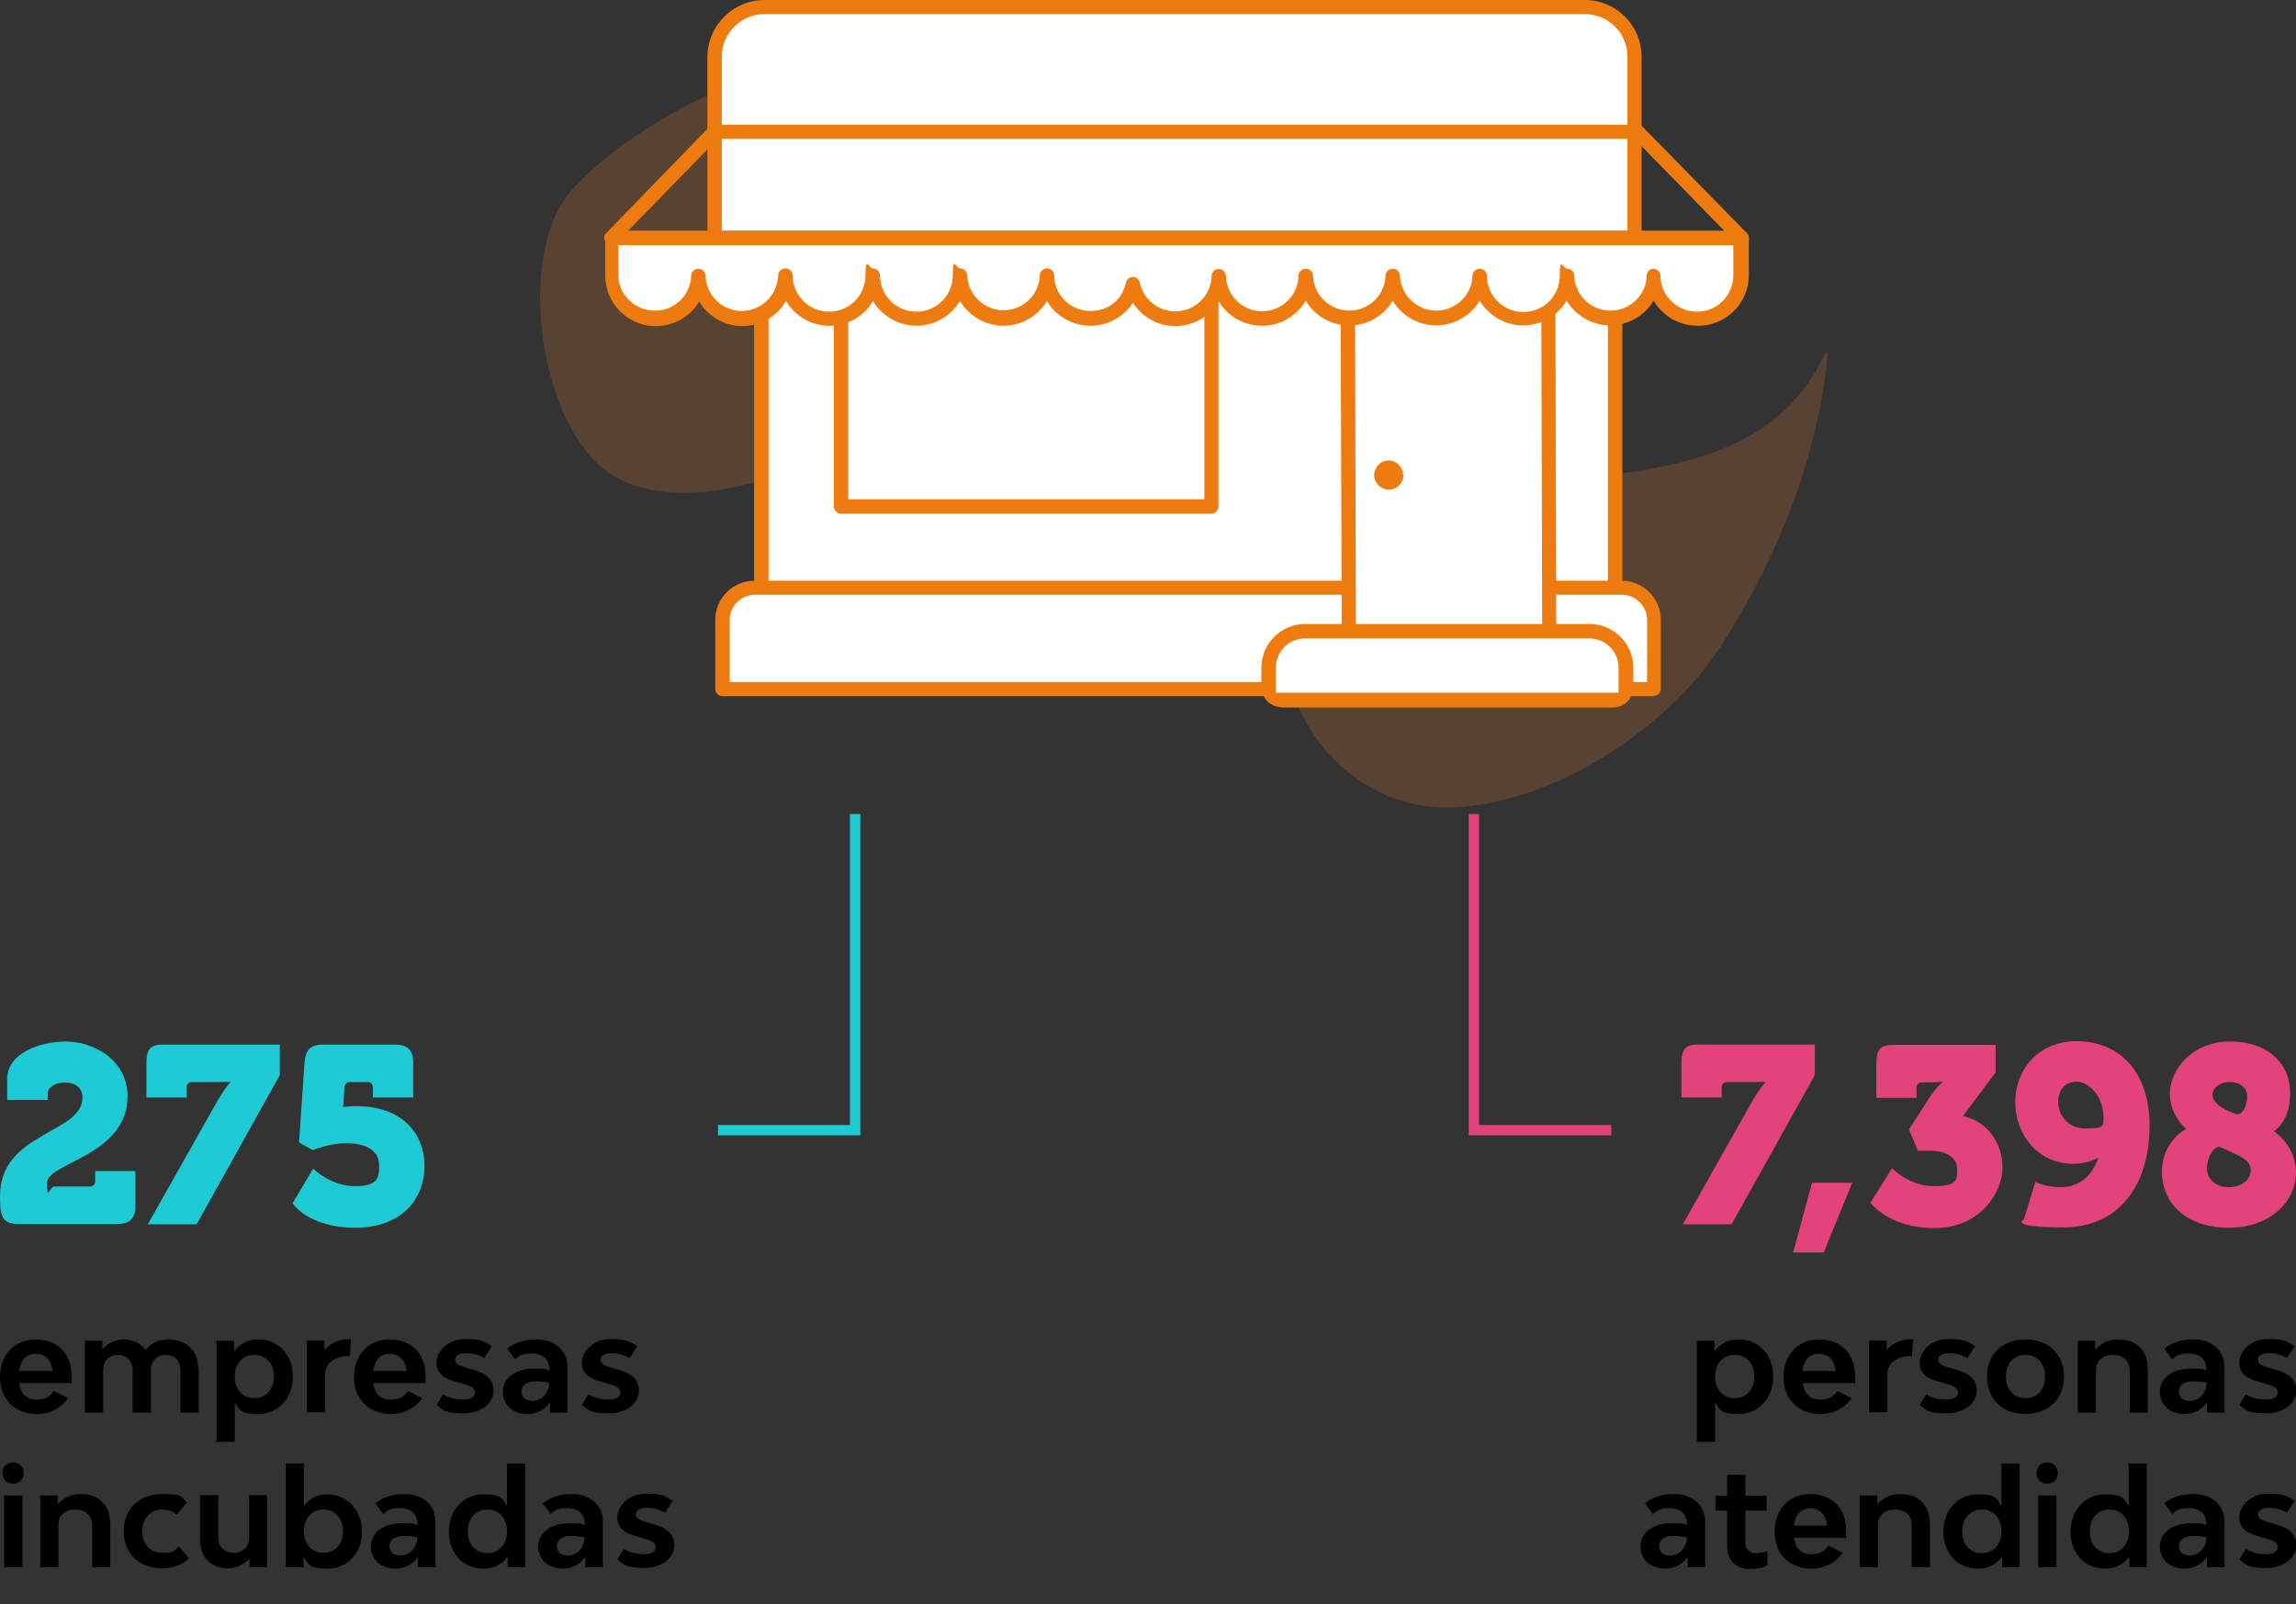 <?xml version="1.0" encoding="UTF-8"?>
<svg id="Capa_1" xmlns="http://www.w3.org/2000/svg" version="1.1" viewBox="0 0 668 466.9">
  <rect x="0" y="0" width="668" height="466.9" fill="#333333" stroke="none"/>
  <!-- Generator: Adobe Illustrator 29.3.0, SVG Export Plug-In . SVG Version: 2.1.0 Build 146)  -->
  <defs>
    <style>
      .st0 {
        fill: #ed802b;
      }

      .st1 {
        fill: #ee7b0f;
      }

      .st2 {
        fill: #e2437b;
      }

      .st3 {
        stroke: #e2437b;
      }

      .st3, .st4 {
        fill: none;
        stroke-miterlimit: 10;
        stroke-width: 3px;
      }

      .st5 {
        fill: #fff;
      }

      .st4 {
        stroke: #1ecad4;
      }

      .st6 {
        opacity: .2;
      }

      .st7 {
        fill: #1ecad4;
      }
    </style>
  </defs>
  <g id="Capa_11" data-name="Capa_1">
    <g id="Layer_2">
      <g id="Logos">
        <polyline class="st3" points="468.8 328.9 428.8 328.9 428.8 236.9"/>
        <polyline class="st4" points="208.9 328.9 248.8 328.9 248.8 236.9"/>
      </g>
      <g id="iconos">
        <g class="st6">
          <path class="st0" d="M531.8,102.7c-2.8,30-14.3,58.7-30.3,84.1-15.6,24.7-47.6,45.9-77,48.1-37.8,2.9-66.4-42.2-39.9-73.5,11.5-13.5,29.8-17.4,46.6-19.6,35-4.6,82.3-.8,99.8-39"/>
        </g>
        <g class="st6">
          <path class="st0" d="M178.1,138.2c27.2,17,82-10.8,101.3-34.4,12.3-17.8,8.3-54.5-5.2-72.7-1.6-2.3-3.6-4.4-5.8-6.1l-.5-.4-.5-.4c-.4-.3-.8-.6-1.2-.8h-.1l-.3-.3c-27.2-17-82,10.8-101.3,34.4-12.3,17.8-8.3,54.4,5.2,72.7,1.6,2.3,3.6,4.4,5.8,6.1l.5.4.5.4c.4.3.8.6,1.2.8h.1l.4.3h-.1Z"/>
        </g>
        <rect class="st5" x="221.5" y="49.7" width="248.4" height="129.8"/>
        <path class="st1" d="M469.9,181.6h-248.4c-1.1,0-2.1-.9-2.1-2.1h0V49.7c0-1.1.9-2.1,2.1-2.1h248.4c1.1,0,2.1.9,2.1,2h0v129.8c0,1.1-.9,2.1-2.1,2.1h0ZM223.6,177.5h244.2V51.8h-244.2v125.7h0Z"/>
        <rect class="st5" x="244.7" y="64.9" width="107.7" height="82.5"/>
        <path class="st1" d="M352.4,149.5h-107.7c-1.1,0-2.1-.9-2.1-2.1h0v-82.5c0-1.1.9-2.1,2.1-2.1h107.7c1.1,0,2.1.9,2.1,2.1h0v82.5c0,1.1-.9,2.1-2.1,2.1ZM246.8,145.3h103.6v-78.3h-103.6v78.3h0Z"/>
        <path class="st5" d="M481.2,200.5H210.2v-20.1c0-5.2,4.2-9.4,9.3-9.4h252.3c5.2,0,9.4,4.2,9.4,9.4v20.1h0Z"/>
        <path class="st1" d="M481.2,202.6H210.2c-1.1,0-2.1-.9-2.1-2.1v-20.1c0-6.3,5.1-11.4,11.4-11.4h252.3c6.3,0,11.4,5.1,11.4,11.4v20.1c0,1.1-.9,2-2.1,2h.1ZM212.3,198.5h266.9v-18.1c0-4-3.3-7.3-7.3-7.3h-252.3c-4,0-7.3,3.3-7.3,7.3v18.1h0Z"/>
        <rect class="st5" x="392.4" y="74.9" width="58.3" height="117.4" transform="translate(-.5 1.5) rotate(-.2)"/>
        <path class="st1" d="M450.8,194.6l-58.3.2c-1.1,0-2.1-.9-2.1-2.1l-.4-117.4c0-1.1.9-2.1,2.1-2.1l58.3-.2c1.1,0,2.1.9,2.1,2.1l.3,117.4c0,1.1-.9,2-2,2.1ZM394.5,190.6l54.2-.2-.3-113.2-54.2.2.3,113.2Z"/>
        <path class="st5" d="M475.5,16.5c0-8-6.5-14.5-14.4-14.5h-238.7c-8,0-14.5,6.5-14.5,14.4h0v52.8h267.6V16.5Z"/>
        <path class="st1" d="M475.5,71.3H207.9c-1.1,0-2.1-.9-2.1-2.1V16.5c.1-9.1,7.5-16.5,16.6-16.5h238.7c9.1,0,16.5,7.4,16.5,16.5v52.7c0,1.1-.9,2.1-2.1,2.1h0ZM210,67.2h263.5V16.5c0-6.8-5.5-12.4-12.4-12.4h-238.7c-6.8,0-12.4,5.6-12.4,12.4v50.7h0Z"/>
        <path class="st1" d="M408.3,138.2c0,2.4-1.9,4.3-4.2,4.3s-4.3-1.9-4.3-4.2,1.9-4.3,4.2-4.3h0c2.3,0,4.2,1.9,4.2,4.2h0Z"/>
        <path class="st5" d="M372.9,203.7c-2.1,0-3.8-1.7-3.8-3.8v-5.7c0-5.8,4.7-10.6,10.6-10.6h82.8c5.8,0,10.6,4.7,10.6,10.6v5.7c0,2.1-1.7,3.8-3.8,3.8h-96.4Z"/>
        <path class="st1" d="M372.9,205.8c-3.2,0-5.9-2.6-5.9-5.8v-5.7c0-7,5.7-12.7,12.7-12.7h82.8c7,0,12.7,5.7,12.7,12.7v5.7c0,3.2-2.6,5.9-5.9,5.9h-96.4ZM379.7,185.8c-4.7,0-8.5,3.8-8.5,8.5v7.3h99.7v-7.3c0-4.7-3.8-8.5-8.5-8.5h-82.8,0Z"/>
        <path class="st5" d="M486.6,69.3h0c0,0-300,0-300,0h0c0,0-8.7,0-8.7,0v10.8c0,7,5.8,12.6,12.8,12.5,6.7,0,12.2-5.4,12.5-12.2.2,7,6.1,12.5,13,12.2,6.7-.2,12.1-5.6,12.2-12.3h0c.2,7,6,12.5,13,12.3,6.7-.2,12.1-5.6,12.3-12.3h0c0,7,5.7,12.6,12.6,12.6s12.6-5.7,12.6-12.6h0c.2,7,6,12.5,13,12.3,6.7-.2,12.1-5.6,12.3-12.3h0c.1,7,5.9,12.5,12.9,12.4,5.9,0,10.9-4.3,12.1-10,1.5,6.8,8.2,11.1,15.1,9.6,5.7-1.2,9.7-6.2,9.9-11.9,0,7,5.7,12.6,12.7,12.6s12.6-5.7,12.6-12.7h0c.2,7,6,12.5,13,12.3,6.7-.2,12.1-5.6,12.3-12.3h0c.2,7,6,12.5,13,12.3,6.7-.2,12.1-5.6,12.3-12.3h0c0,7,5.7,12.6,12.6,12.6s12.6-5.7,12.6-12.6h0c.2,7,6,12.5,13,12.3,6.7-.2,12.1-5.6,12.3-12.3h0c0,7,5.8,12.6,12.8,12.5,7,0,12.6-5.8,12.5-12.7v-10.8h-19.7.4Z"/>
        <path class="st1" d="M493.8,94.8c-5.2,0-10-2.8-12.7-7.3-4.2,7-13.2,9.3-20.2,5.1-2.1-1.3-3.9-3-5.1-5.1-4.2,7-13.2,9.3-20.2,5.1-2.1-1.3-3.8-3-5.1-5.1-4.2,7-13.2,9.3-20.2,5.1-2.1-1.3-3.9-3-5.1-5.1-4.1,7-13.1,9.3-20.1,5.2-2.2-1.3-4-3.1-5.2-5.2-2.6,4.5-7.5,7.3-12.7,7.3s-10-2.7-12.6-7.1c-2.7,4.5-7.5,7.2-12.6,7.2s-9.7-2.6-12.4-6.8c-2.7,4.2-7.4,6.7-12.4,6.7s-10-2.7-12.6-7.2c-4.2,7-13.2,9.3-20.2,5.1-2.1-1.3-3.8-3-5.1-5.1-4.2,7-13.2,9.3-20.2,5.1-2.1-1.3-3.9-3-5.1-5.1-4.1,7-13.1,9.3-20.1,5.2-2.2-1.3-4-3.1-5.2-5.2-4.1,7-13.1,9.4-20.1,5.3-2.1-1.2-3.9-3-5.2-5.1-4.2,7-13.3,9.2-20.2,5-4.4-2.7-7.1-7.4-7.1-12.6v-10.9c0-1.1.9-2.1,2.1-2.1h8c.2,0,.4,0,.7,0h300c.2,0,.5,0,.7,0h19.1c1.1,0,2.1.9,2.1,2.1h0v10.8c0,8.1-6.6,14.7-14.7,14.7h-.3ZM481,78.2c1.1,0,2.1.9,2.1,2,0,5.8,4.8,10.5,10.7,10.5s10.5-4.8,10.5-10.7v-8.7h-17.8c-.2,0-.5,0-.7,0H187.2c-.2,0-.4,0-.7,0h-6.6v8.7c0,5.8,4.9,10.5,10.8,10.4,5.6,0,10.2-4.5,10.4-10.2,0-1.1,1-2,2.1-2h0c1.1,0,2,.9,2.1,2,.1,5.7,4.8,10.3,10.5,10.3s10.4-4.6,10.6-10.4c0-1.1,1-2,2.1-2s2.1.9,2.1,2c0,5.8,4.7,10.6,10.6,10.6s10.6-4.7,10.6-10.6,1-2,2.1-2,2.1.9,2.1,2c0,5.8,4.7,10.6,10.6,10.6s10.6-4.7,10.6-10.6,1-2,2.1-2,2.1.9,2.1,2c.2,5.8,5.1,10.4,10.9,10.2,5.6-.2,10.1-4.7,10.2-10.2,0-1.1,1-2,2.1-2s2.1.9,2.1,2c0,5.8,4.8,10.4,10.5,10.4s9.3-3.5,10.4-8.3c.2-.9,1-1.6,2-1.6s1.8.7,2,1.6c1.2,5.7,6.8,9.4,12.5,8.2,4.8-1,8.3-5.2,8.4-10.1,0-1.1,1-2,2.1-2h0c1.1,0,2,.9,2.1,2,.1,5.7,4.8,10.3,10.5,10.3s10.5-4.6,10.6-10.4c0-1.1,1-2,2.1-2s2.1.9,2.1,2c.2,5.8,5.1,10.4,10.9,10.2,5.6-.2,10.1-4.7,10.2-10.2,0-1.1,1-2,2.1-2s2.1.9,2.1,2c.2,5.8,5.1,10.4,10.9,10.2,5.6-.2,10.1-4.7,10.2-10.2,0-1.1,1-2,2.1-2s2.1.9,2.1,2c0,5.8,4.7,10.6,10.6,10.6s10.6-4.7,10.6-10.6.9-2,2.1-2,2.1.9,2.1,2c.2,5.8,5.1,10.4,10.9,10.2,5.6-.2,10.1-4.7,10.2-10.2,0-1.1,1-2.1,2.1-2h-.2Z"/>
        <path class="st1" d="M506.7,71.3H177.9c-1.1,0-2.1-.9-2.1-2s.2-1.1.6-1.5l30-30.9c.4-.4.9-.6,1.5-.6h268.5c.6,0,1.1.2,1.5.6l30.3,30.9c.8.8.8,2.1,0,2.9s-.9.6-1.5.6h0ZM182.7,67.2h319l-26.2-26.8H208.8l-26.1,26.8Z"/>
      </g>
    </g>
  </g>
  <g>
    <path class="st7" d="M24,319.4c0-2.9-2.3-4.4-5.2-4.4s-4.9,1.7-4.9,3v2.1H2.1v-6.2c0-7.3,9.4-10.8,17.1-10.8s17.9,5.1,17.9,16c0,17.2-23.4,19.3-23.4,25.1s.6,1.1,2.2,1.1h10.2c1,0,1.6-.6,1.6-1.6v-2.9h11.7v10.1c0,3.7-1.6,5.3-5.3,5.3H5.9C.5,356.4,0,353.9,0,348.1,0,329.4,24,330,24,319.4Z"/>
    <path class="st7" d="M63.7,319.7c2-3.5,3.4-4.8,3.4-4.8h0c0-.1-.7,0-3.4,0h-7.8c-1,0-1.6.6-1.6,1.6v2.9h-11.7v-10.1c0-3.7,1-5.3,4.7-5.3h34.1v8.9l-24.2,43.4h-14.2l20.7-36.7Z"/>
    <path class="st7" d="M91.1,340.1s5.1,5.1,12.2,5.1,7-2.9,7-6.1c0-4.8-4.7-6.4-9.6-6.4s-9.7,2-9.7,2l-4-2.2,1.6-23.2c.3-3.7,1.6-5.3,5.3-5.3h21c3.7,0,5.3,1.6,5.3,5.3v10.1h-11.7v-2.9c0-1-.6-1.6-1.6-1.6h-5.1c-1,0-1.5.6-1.6,1.6l-.2,3.6c0,1-.2,2.1-.2,2.1h.1s1.8-.3,3.7-.3c13.1,0,19.9,7.7,19.9,17.4s-6.7,18-20.2,18-18.2-7.1-18.2-7.1l6-10.1Z"/>
  </g>
  <g>
    <path class="st2" d="M510.3,319.7c2-3.5,3.4-4.8,3.4-4.8h0c0-.1-.7,0-3.4,0h-7.8c-1,0-1.6.6-1.6,1.6v2.9h-11.7v-10.1c0-3.7,1-5.3,4.7-5.3h34.1v8.9l-24.2,43.4h-14.2l20.7-36.7Z"/>
    <path class="st2" d="M538.9,344.2l-8.3,20.3h-8.9l5.5-20.3h11.7Z"/>
    <path class="st2" d="M550.5,340s4.9,5.2,12.2,5.2,6.7-2.3,6.7-5.2-2.9-5.1-7.7-5.1h-3.7l-2.6-6.2,5.8-9c2.1-3.4,4.1-4.9,4.1-4.9h0c0-.1-1.7.2-5,.2h-1.1c-1,0-1.6.6-1.6,1.6v2.9h-11.7v-10.1c0-3.7,1-5.3,4.7-5.3h30v8l-9.5,12.7c7.5,1.7,11.5,8.1,11.5,15.1s-6.4,17.5-19.8,17.5-18.6-7.4-18.6-7.4l6.2-9.9Z"/>
    <path class="st2" d="M592.2,344s3.4,1.5,7.2,1.5c6,0,9.5-3.8,11.1-8.6h-.1c-1.2.9-4.5,1.8-7,1.8-10.9,0-17.1-8.9-17.1-18s6.5-17.7,17.9-17.7,21.2,7.8,21.2,24.7-8.7,29.5-25,29.5-11.6-2.3-11.6-2.3l3.4-11ZM612,325.2c0-6.2-4.3-10.4-7.9-10.4s-5.3,2.8-5.3,5.9,2.3,7.7,7.9,7.7,5.3-.7,5.3-3.2Z"/>
    <path class="st2" d="M636,328.5h0c0-.1-4.7-3.7-4.7-10.3s6.2-15.1,17.5-15.1,17.5,6.6,17.5,15-4.7,11.1-4.7,11.1h0c4.3,3.2,6.4,7.6,6.4,12.1,0,8-7.1,16-19.6,16s-19.4-7.3-19.4-16.3,7-12.4,7-12.4ZM648.4,345.5c3.8,0,6.4-2.1,6.4-4.9s-2.4-3.8-5.6-5.3c-2.2-1-3-1.5-3.7-1.5-1.5,0-3.4,3.1-3.4,6.2s2.5,5.5,6.4,5.5ZM651.1,324.2c1.5,0,2.7-2.5,2.7-5.1s-2.1-4.2-5.1-4.2-5,1.8-5,3.7,2,3.6,4.8,4.8c.6.3,1.9.9,2.6.9Z"/>
  </g>
  <g>
    <path d="M20.7,402.5H5.6c.4,2.9,1.9,4.8,5,4.8s3.9-1,5.1-2.5l4.1,2.1c-1.9,2.8-5.2,4.6-9.1,4.6C4.3,411.5,0,407.2,0,400.8s4.1-11,10.4-11,10.4,4.2,10.4,10.5,0,1.6-.2,2.2ZM5.6,399h9.7c-.4-3.2-2.1-5-4.9-5s-4.4,1.8-4.8,5Z"/>
    <path d="M57.8,398v13.1h-5.3v-12.3c0-2.7-1.7-4.5-4.3-4.5s-4.3,1.8-4.3,4.5v12.3h-5.3v-12.3c0-2.7-1.7-4.5-4.3-4.5s-4.3,1.8-4.3,4.5v12.3h-5.3v-20.9h5.1v2.5c1.6-1.9,3.8-2.9,6.3-2.9s5,1.2,6.3,3.1c1.5-2.1,4-3.1,6.7-3.1,5.1,0,8.5,3.3,8.5,8.1Z"/>
    <path d="M85.2,400.6c0,6.5-4.4,10.9-10,10.9s-5.5-1.3-6.9-3.4v11.5h-5.3v-29.4h5.1v3.1c1.6-2.2,3.9-3.5,7.1-3.5,5.6,0,10,4.3,10,10.7ZM79.7,400.6c0-3.8-2.3-6.3-5.7-6.3s-5.7,2.5-5.7,6.3,2.3,6.3,5.7,6.3,5.7-2.5,5.7-6.4Z"/>
    <path d="M102.1,389.8l-.3,4.8c-4.3,0-7.2,2.1-7.2,5.2v11.2h-5.3v-20.9h5.1v2.8c1.7-2.1,4.4-3.2,7.8-3.2Z"/>
    <path d="M123.7,402.5h-15.1c.4,2.9,1.9,4.8,5,4.8s3.9-1,5.1-2.5l4.1,2.1c-1.9,2.8-5.2,4.6-9.1,4.6-6.4,0-10.7-4.3-10.7-10.7s4.1-11,10.4-11,10.4,4.2,10.4,10.5,0,1.6-.2,2.2ZM108.6,399h9.7c-.4-3.2-2.1-5-4.9-5s-4.4,1.8-4.8,5Z"/>
    <path d="M126.9,409l2-3.2c2,1.2,4,1.5,6,1.5s3.3-.8,3.3-2.1-1.5-2-3.6-2.5l-1.7-.5c-3.5-.9-5.9-2.3-5.9-5.6s3.3-6.9,8.2-6.9,5.8.7,7.9,2.1l-2.2,3.4c-1.7-.9-3.4-1.4-5.3-1.4s-3.2.7-3.2,1.9,1.3,1.8,3.1,2.3l1.7.5c3.6.9,6.4,2.6,6.4,6.2s-3.5,6.6-8.7,6.6-6-.8-7.9-2.5Z"/>
    <path d="M165.1,398v13.1h-5.1v-3c-1.5,2.2-3.9,3.4-6.5,3.4-4.3,0-7.2-2.6-7.2-6.5s3.6-6.7,8.9-6.7,3,.2,4.6.5v-.4c0-2.8-1.9-4.5-5-4.5s-3.6.6-4.9,1.7l-2.3-3.1c2.2-1.8,4.9-2.7,8.5-2.7,5.3,0,9,3.2,9,8.1ZM159.8,402.4c-1.4-.3-2.8-.4-4-.4-2.5,0-4.1,1.2-4.1,2.9s1.1,2.8,3.3,2.8,4.7-1.9,4.8-5.3Z"/>
    <path d="M169.2,409l2-3.2c2,1.2,4,1.5,6,1.5s3.3-.8,3.3-2.1-1.5-2-3.6-2.5l-1.7-.5c-3.5-.9-5.9-2.3-5.9-5.6s3.3-6.9,8.2-6.9,5.8.7,7.9,2.1l-2.2,3.4c-1.7-.9-3.4-1.4-5.3-1.4s-3.2.7-3.2,1.9,1.3,1.8,3.1,2.3l1.7.5c3.6.9,6.4,2.6,6.4,6.2s-3.5,6.6-8.7,6.6-6-.8-7.9-2.5Z"/>
    <path d="M.7,428.7c0-1.8,1.3-3.1,3.1-3.1s3.1,1.3,3.1,3.1-1.3,3.1-3.1,3.1-3.1-1.3-3.1-3.1ZM1.2,435.2h5.3v20.9H1.2v-20.9Z"/>
    <path d="M32.1,443v13.1h-5.3v-12.3c0-2.7-1.9-4.5-4.9-4.5s-4.9,1.8-4.9,4.5v12.3h-5.3v-20.9h5.1v2.6c1.7-2,4.1-3,6.9-3,5,0,8.3,3.3,8.3,8.1Z"/>
    <path d="M36,445.6c0-6.5,4.5-10.8,11.2-10.8s5.2.9,7.2,2.4l-3,3.6c-1.1-.9-2.4-1.5-4.1-1.5-3.5,0-5.9,2.5-5.9,6.3s2.3,6.3,5.9,6.3,3.5-.6,4.7-1.9l3,3.5c-2,2-4.8,2.9-7.9,2.9-6.7,0-11.1-4.3-11.1-10.9Z"/>
    <path d="M77.7,435.2v20.9h-5.1v-2.6c-1.6,1.9-3.9,2.9-6.5,2.9-4.7,0-7.9-3.3-7.9-8.2v-13.1h5.3v12.3c0,2.7,1.8,4.5,4.5,4.5s4.5-1.8,4.5-4.5v-12.3h5.3Z"/>
    <path d="M105.3,445.8c0,6.4-4.4,10.7-10,10.7s-5.5-1.3-7-3.5v3.1h-5.2v-30.2h5.3v12.4c1.5-2.1,3.8-3.4,6.9-3.4,5.6,0,10,4.4,10,10.9ZM99.8,445.7c0-3.8-2.3-6.4-5.7-6.4s-5.7,2.6-5.7,6.3,2.3,6.3,5.7,6.3,5.7-2.5,5.7-6.3Z"/>
    <path d="M126.7,443v13.1h-5.1v-3c-1.5,2.2-3.9,3.4-6.5,3.4-4.3,0-7.2-2.6-7.2-6.5s3.6-6.7,8.9-6.7,3,.2,4.6.5v-.4c0-2.8-1.9-4.5-5-4.5s-3.6.6-4.9,1.7l-2.3-3.1c2.2-1.8,4.9-2.7,8.5-2.7,5.3,0,9,3.2,9,8.1ZM121.4,447.4c-1.4-.3-2.8-.4-4-.4-2.5,0-4.1,1.2-4.1,2.9s1.1,2.8,3.3,2.8,4.7-1.9,4.8-5.3Z"/>
    <path d="M152.8,425.9v30.2h-5.1v-3.1c-1.6,2.2-3.9,3.5-7.1,3.5-5.7,0-10-4.3-10-10.7s4.3-10.9,10-10.9,5.5,1.3,6.9,3.4v-12.4h5.3ZM147.5,445.6c0-3.8-2.3-6.3-5.7-6.3s-5.7,2.6-5.7,6.4,2.3,6.3,5.7,6.3,5.7-2.5,5.7-6.3Z"/>
    <path d="M175.4,443v13.1h-5.1v-3c-1.5,2.2-3.9,3.4-6.5,3.4-4.3,0-7.2-2.6-7.2-6.5s3.6-6.7,8.9-6.7,3,.2,4.6.5v-.4c0-2.8-1.9-4.5-5-4.5s-3.6.6-4.9,1.7l-2.3-3.1c2.2-1.8,4.9-2.7,8.5-2.7,5.3,0,9,3.2,9,8.1ZM170.1,447.4c-1.4-.3-2.8-.4-4-.4-2.5,0-4.1,1.2-4.1,2.9s1.1,2.8,3.3,2.8,4.7-1.9,4.8-5.3Z"/>
    <path d="M179.5,454l2-3.2c2,1.2,4,1.5,6,1.5s3.3-.8,3.3-2.1-1.5-2-3.6-2.5l-1.7-.5c-3.5-.9-5.9-2.3-5.9-5.6s3.3-6.9,8.2-6.9,5.8.7,7.9,2.1l-2.2,3.4c-1.7-.9-3.4-1.4-5.3-1.4s-3.2.7-3.2,1.9,1.3,1.8,3.1,2.3l1.7.5c3.6.9,6.4,2.6,6.4,6.2s-3.5,6.6-8.7,6.6-6-.8-7.9-2.5Z"/>
  </g>
  <g>
    <path d="M515.9,400.6c0,6.5-4.4,10.9-10,10.9s-5.5-1.3-6.9-3.4v11.5h-5.3v-29.4h5.1v3.1c1.6-2.2,3.9-3.5,7.1-3.5,5.6,0,10,4.3,10,10.7ZM510.4,400.6c0-3.8-2.3-6.3-5.7-6.3s-5.7,2.5-5.7,6.3,2.3,6.3,5.7,6.3,5.7-2.5,5.7-6.4Z"/>
    <path d="M539.6,402.5h-15.1c.4,2.9,1.9,4.8,5,4.8s3.9-1,5.1-2.5l4.1,2.1c-1.9,2.8-5.2,4.6-9.1,4.6-6.4,0-10.7-4.3-10.7-10.7s4.1-11,10.4-11,10.4,4.2,10.4,10.5,0,1.6-.2,2.2ZM524.4,399h9.7c-.4-3.2-2.1-5-4.9-5s-4.4,1.8-4.8,5Z"/>
    <path d="M556.6,389.8l-.3,4.8c-4.3,0-7.2,2.1-7.2,5.2v11.2h-5.3v-20.9h5.1v2.8c1.7-2.1,4.4-3.2,7.8-3.2Z"/>
    <path d="M558.4,409l2-3.2c2,1.2,4,1.5,6,1.5s3.3-.8,3.3-2.1-1.5-2-3.6-2.5l-1.7-.5c-3.5-.9-5.9-2.3-5.9-5.6s3.3-6.9,8.2-6.9,5.8.7,7.9,2.1l-2.2,3.4c-1.7-.9-3.5-1.4-5.3-1.4s-3.2.7-3.2,1.9,1.3,1.8,3.1,2.3l1.7.5c3.6.9,6.4,2.6,6.4,6.2s-3.5,6.6-8.7,6.6-6-.8-7.9-2.5Z"/>
    <path d="M578.1,400.6c0-6.5,4.5-10.8,11.2-10.8s11.2,4.3,11.2,10.8-4.5,10.9-11.2,10.9-11.2-4.3-11.2-10.9ZM595,400.6c0-3.8-2.3-6.3-5.7-6.3s-5.7,2.5-5.7,6.3,2.3,6.3,5.7,6.3,5.7-2.5,5.7-6.3Z"/>
    <path d="M624.9,398v13.1h-5.3v-12.3c0-2.7-1.9-4.5-4.9-4.5s-4.9,1.8-4.9,4.5v12.3h-5.3v-20.9h5.1v2.6c1.7-2,4.1-3,6.9-3,5,0,8.3,3.3,8.3,8.1Z"/>
    <path d="M647.2,398v13.1h-5.1v-3c-1.5,2.2-3.9,3.4-6.5,3.4-4.3,0-7.2-2.6-7.2-6.5s3.6-6.7,8.9-6.7,3,.2,4.6.5v-.4c0-2.8-1.9-4.5-5-4.5s-3.6.6-4.9,1.7l-2.3-3.1c2.2-1.8,4.9-2.7,8.5-2.7,5.3,0,9,3.2,9,8.1ZM642,402.4c-1.4-.3-2.8-.4-4-.4-2.5,0-4.1,1.2-4.1,2.9s1.1,2.8,3.3,2.8,4.7-1.9,4.8-5.3Z"/>
    <path d="M651.4,409l2-3.2c2,1.2,4,1.5,6,1.5s3.3-.8,3.3-2.1-1.5-2-3.6-2.5l-1.7-.5c-3.5-.9-5.9-2.3-5.9-5.6s3.3-6.9,8.2-6.9,5.8.7,7.9,2.1l-2.2,3.4c-1.7-.9-3.4-1.4-5.3-1.4s-3.2.7-3.2,1.9,1.3,1.8,3.1,2.3l1.7.5c3.6.9,6.4,2.6,6.4,6.2s-3.5,6.6-8.7,6.6-6-.8-7.9-2.5Z"/>
    <path d="M496.1,443v13.1h-5.1v-3c-1.5,2.2-3.9,3.4-6.5,3.4-4.3,0-7.2-2.6-7.2-6.5s3.6-6.7,8.9-6.7,3,.2,4.6.5v-.4c0-2.8-1.9-4.5-5-4.5s-3.6.6-4.9,1.7l-2.3-3.1c2.2-1.8,4.9-2.7,8.5-2.7,5.3,0,9,3.2,9,8.1ZM490.8,447.4c-1.4-.3-2.8-.4-4-.4-2.5,0-4.1,1.2-4.1,2.9s1.1,2.8,3.3,2.8,4.7-1.9,4.8-5.3Z"/>
    <path d="M514.2,451.3v4.3c-1.6.7-3.4,1-5.3,1-3.8,0-6.4-2.6-6.4-6.6v-10.4h-3.4v-4.3h3.4v-6.1h5.3v6.1h6.2v4.3h-6.2v9.3c0,1.9,1.2,3.1,2.9,3.1s2.4-.2,3.6-.7Z"/>
    <path d="M537,447.5h-15.1c.4,2.9,1.9,4.8,5,4.8s3.9-1,5.1-2.5l4.1,2.1c-1.9,2.8-5.2,4.6-9.1,4.6-6.4,0-10.7-4.3-10.7-10.7s4.1-11,10.4-11,10.4,4.2,10.4,10.5,0,1.6-.2,2.2ZM521.9,444h9.7c-.4-3.2-2.1-5-4.9-5s-4.4,1.8-4.8,5Z"/>
    <path d="M561.5,443v13.1h-5.3v-12.3c0-2.7-1.9-4.5-4.9-4.5s-4.9,1.8-4.9,4.5v12.3h-5.3v-20.9h5.1v2.6c1.7-2,4.1-3,6.9-3,5,0,8.3,3.3,8.3,8.1Z"/>
    <path d="M587.6,425.9v30.2h-5.1v-3.1c-1.6,2.2-3.9,3.5-7.1,3.5-5.7,0-10-4.3-10-10.7s4.3-10.9,10-10.9,5.5,1.3,6.9,3.4v-12.4h5.3ZM582.3,445.6c0-3.8-2.3-6.3-5.7-6.3s-5.7,2.6-5.7,6.4,2.3,6.3,5.7,6.3,5.7-2.5,5.7-6.3Z"/>
    <path d="M592.5,428.7c0-1.8,1.3-3.1,3.1-3.1s3.1,1.3,3.1,3.1-1.3,3.1-3.1,3.1-3.1-1.3-3.1-3.1ZM593,435.2h5.3v20.9h-5.3v-20.9Z"/>
    <path d="M624.6,425.9v30.2h-5.1v-3.1c-1.6,2.2-3.9,3.5-7.1,3.5-5.7,0-10-4.3-10-10.7s4.3-10.9,10-10.9,5.5,1.3,6.9,3.4v-12.4h5.3ZM619.4,445.6c0-3.8-2.3-6.3-5.7-6.3s-5.7,2.6-5.7,6.4,2.3,6.3,5.7,6.3,5.7-2.5,5.7-6.3Z"/>
    <path d="M647.2,443v13.1h-5.1v-3c-1.5,2.2-3.9,3.4-6.5,3.4-4.3,0-7.2-2.6-7.2-6.5s3.6-6.7,8.9-6.7,3,.2,4.6.5v-.4c0-2.8-1.9-4.5-5-4.5s-3.6.6-4.9,1.7l-2.3-3.1c2.2-1.8,4.9-2.7,8.5-2.7,5.3,0,9,3.2,9,8.1ZM642,447.4c-1.4-.3-2.8-.4-4-.4-2.5,0-4.1,1.2-4.1,2.9s1.1,2.8,3.3,2.8,4.7-1.9,4.8-5.3Z"/>
    <path d="M651.4,454l2-3.2c2,1.2,4,1.5,6,1.5s3.3-.8,3.3-2.1-1.5-2-3.6-2.5l-1.7-.5c-3.5-.9-5.9-2.3-5.9-5.6s3.3-6.9,8.2-6.9,5.8.7,7.9,2.1l-2.2,3.4c-1.7-.9-3.5-1.4-5.3-1.4s-3.2.7-3.2,1.9,1.3,1.8,3.1,2.3l1.7.5c3.6.9,6.4,2.6,6.4,6.2s-3.5,6.6-8.7,6.6-6-.8-7.9-2.5Z"/>
  </g>
</svg>